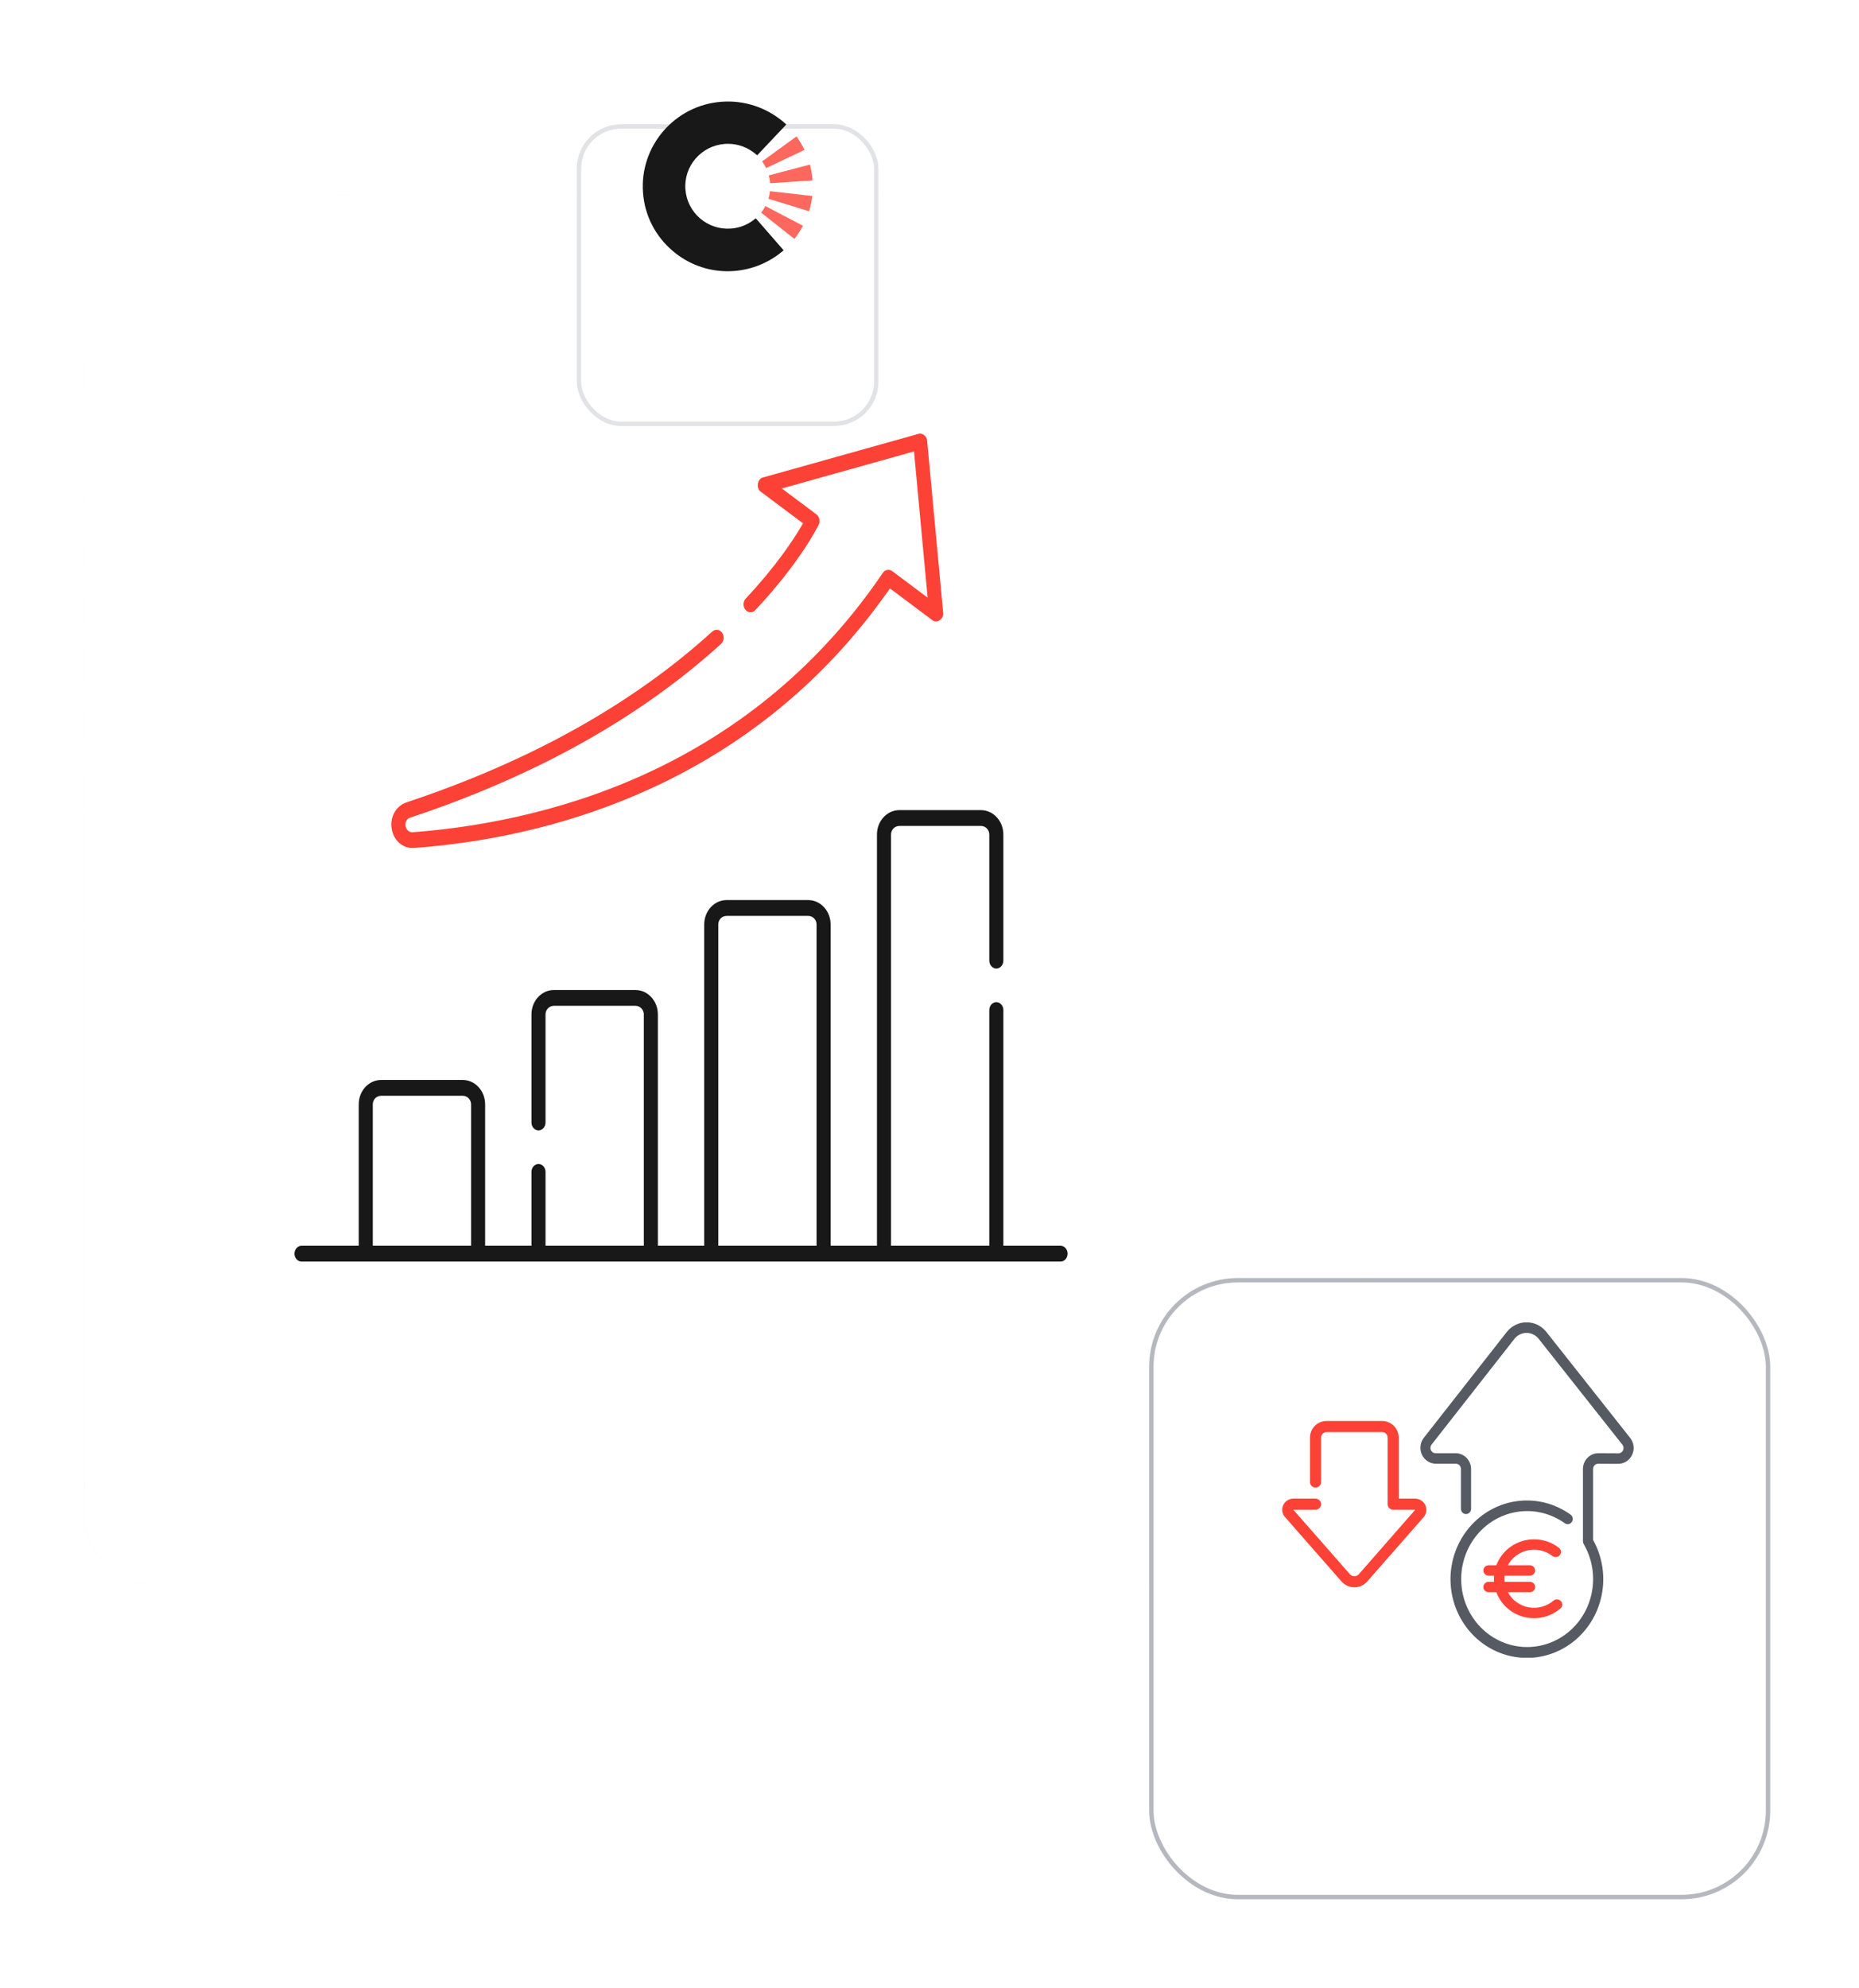 <svg width="419" height="448" viewBox="0 0 419 448" fill="none" xmlns="http://www.w3.org/2000/svg">
<g filter="url(#filter0_d_29160_143378)">
<rect x="19" y="42" width="290" height="313" rx="15" fill="url(#paint0_linear_29160_143378)"/>
<rect x="19" y="42" width="290" height="313" rx="15" fill="white"/>
</g>
<path d="M226.648 279.731V280.232H227.149H239.038C240.156 280.232 241.124 281.219 241.124 282.516C241.124 283.813 240.156 284.8 239.038 284.8H67.962C66.844 284.8 65.876 283.813 65.876 282.516C65.876 281.219 66.844 280.232 67.962 280.232H79.851H80.352V279.731V248.865C80.352 245.523 82.87 242.867 85.887 242.867H104.309C107.327 242.867 109.844 245.523 109.844 248.865V279.731V280.232H110.345H118.785H119.286V279.731V264.089C119.286 262.792 120.254 261.805 121.372 261.805C122.49 261.805 123.458 262.792 123.458 264.089V279.731V280.232H123.959H144.106H144.607V279.731V228.597C144.607 227.843 144.03 227.167 143.244 227.167H124.821C124.035 227.167 123.458 227.843 123.458 228.597V252.949C123.458 254.246 122.49 255.233 121.372 255.233C120.254 255.233 119.286 254.246 119.286 252.949V228.597C119.286 225.255 121.804 222.599 124.821 222.599H143.244C146.261 222.599 148.779 225.255 148.779 228.597V279.732V280.233H149.28H157.72H158.221V279.732V208.329C158.221 204.987 160.738 202.331 163.756 202.331H182.178C185.196 202.331 187.713 204.987 187.713 208.329V279.732V280.233H188.214H196.655H197.156V279.732V188.061C197.156 184.719 199.673 182.063 202.691 182.063H221.113C224.131 182.063 226.648 184.719 226.648 188.061V216.474C226.648 217.771 225.68 218.758 224.562 218.758C223.444 218.758 222.476 217.771 222.476 216.474V188.061C222.476 187.308 221.899 186.631 221.113 186.631H202.691C201.904 186.631 201.327 187.308 201.327 188.061V279.731V280.232H201.828H221.975H222.476V279.731V227.614C222.476 226.317 223.444 225.33 224.562 225.33C225.68 225.33 226.648 226.317 226.648 227.614V279.731ZM183.041 280.233H183.542V279.732V208.329C183.542 207.576 182.965 206.899 182.178 206.899H163.756C162.97 206.899 162.393 207.576 162.393 208.329V279.732V280.233H162.894H183.041ZM105.172 280.232H105.673V279.731V248.865C105.673 248.112 105.096 247.435 104.309 247.435H85.887C85.101 247.435 84.524 248.112 84.524 248.865V279.731V280.232H85.025H105.172Z" fill="#181819" stroke="white" stroke-width="1.002"/>
<path d="M87.309 186.995L87.802 186.909C87.29 183.95 88.86 181.205 91.476 180.335L91.318 179.86L91.476 180.335C119.203 171.123 142.328 158.214 160.194 141.953L160.195 141.953C161.065 141.16 162.362 141.27 163.109 142.221L163.109 142.221C163.872 143.193 163.753 144.653 162.86 145.466L162.86 145.466C144.59 162.093 120.999 175.295 92.727 184.693C92.38 184.753 92.14 184.976 92.012 185.239C91.886 185.498 91.866 185.792 91.907 186.046C91.947 186.298 92.059 186.575 92.27 186.78C92.491 186.993 92.803 187.105 93.151 187.029C105.911 186.071 125.245 183.049 144.946 174.091C166.912 164.103 184.952 148.873 198.558 128.831C199.234 127.836 200.493 127.622 201.409 128.307L207.57 132.92L208.474 133.596L208.37 132.472L205.618 102.971L205.563 102.373L204.984 102.535L178.314 110.013L177.336 110.288L178.149 110.897L184.306 115.505C185.169 116.151 185.472 117.41 184.979 118.446C184.836 118.746 180.95 126.796 170.623 137.825L170.989 138.167L170.623 137.825C169.808 138.695 168.508 138.69 167.699 137.812L167.699 137.811C166.87 136.913 166.876 135.447 167.711 134.555C174.463 127.344 178.342 121.443 180.108 118.454L180.337 118.067L179.977 117.798L171.179 111.212L171.172 111.207L171.165 111.202C170.462 110.712 170.18 109.809 170.327 108.924C170.473 108.038 171.024 107.312 171.822 107.118L171.831 107.116L171.839 107.114L206.875 97.29L206.875 97.29L206.887 97.286C208.019 96.938 209.368 97.88 209.466 99.26L209.466 99.26L209.467 99.271L213.08 138.026L213.081 138.034L213.082 138.041C213.197 138.969 212.727 139.776 212.036 140.213C211.348 140.649 210.503 140.684 209.842 140.154L209.835 140.148L209.829 140.143L201.11 133.617L200.698 133.308L200.4 133.729C186.523 153.374 168.418 168.364 146.545 178.31C130.298 185.698 112.416 190.167 93.393 191.589M87.309 186.995L87.309 186.995L87.309 186.995ZM87.309 186.995L87.802 186.909C88.288 189.719 90.459 191.604 93.001 191.604C93.13 191.604 93.261 191.599 93.393 191.589M93.393 191.589C93.393 191.589 93.393 191.589 93.394 191.589L93.43 192.089L93.392 191.589C93.393 191.589 93.393 191.589 93.393 191.589Z" fill="#FC4236" stroke="white" stroke-width="1.002"/>
<g filter="url(#filter1_d_29160_143378)">
<rect x="259" y="268" width="140" height="140" rx="20" fill="white"/>
<rect x="259.5" y="268.5" width="139" height="139" rx="19.5" stroke="#B5B9BF"/>
</g>
<rect width="80" height="80" transform="translate(289 298)" fill="white"/>
<g clip-path="url(#clip0_29160_143378)">
<path d="M339.591 300.183C340.131 299.495 340.814 298.939 341.59 298.558C342.366 298.176 343.215 297.978 344.075 297.978C344.934 297.978 345.783 298.176 346.559 298.558C347.335 298.939 348.018 299.495 348.559 300.183L367.477 324.1C367.873 324.625 368.119 325.253 368.187 325.914C368.256 326.575 368.145 327.242 367.866 327.841C367.588 328.441 367.152 328.948 366.609 329.307C366.066 329.665 365.437 329.861 364.792 329.872C361.644 329.872 360.226 329.847 360.228 329.847C359.923 329.846 359.63 329.97 359.413 330.191C359.196 330.413 359.073 330.713 359.071 331.028V347.03C361.183 350.817 361.866 355.273 360.987 359.546C360.109 363.819 357.731 367.608 354.31 370.187C350.889 372.766 346.664 373.954 342.446 373.523C338.227 373.092 334.311 371.073 331.448 367.852C328.584 364.632 326.975 360.436 326.928 356.068C326.88 351.701 328.398 347.469 331.191 344.183C333.984 340.898 337.855 338.789 342.063 338.261C346.272 337.734 350.521 338.824 353.997 341.323C354.12 341.412 354.225 341.526 354.306 341.656C354.387 341.787 354.442 341.933 354.468 342.086C354.494 342.238 354.491 342.395 354.458 342.546C354.425 342.698 354.364 342.841 354.278 342.968C354.191 343.095 354.082 343.203 353.955 343.286C353.828 343.37 353.686 343.426 353.538 343.453C353.39 343.48 353.238 343.477 353.091 343.443C352.944 343.409 352.805 343.346 352.682 343.257C349.665 341.1 345.981 340.169 342.338 340.644C338.695 341.118 335.352 342.965 332.952 345.828C330.552 348.691 329.265 352.368 329.34 356.151C329.414 359.933 330.844 363.553 333.355 366.314C335.865 369.074 339.279 370.78 342.937 371.102C346.596 371.425 350.241 370.341 353.17 368.059C356.099 365.778 358.104 362.46 358.801 358.746C359.498 355.032 358.835 351.183 356.942 347.942C356.84 347.755 356.784 347.546 356.778 347.332V331.028C356.78 330.561 356.871 330.098 357.047 329.667C357.222 329.237 357.478 328.846 357.8 328.517C358.122 328.188 358.504 327.927 358.924 327.751C359.344 327.574 359.793 327.484 360.246 327.486C360.254 327.486 361.659 327.51 364.792 327.51C365.006 327.505 365.215 327.438 365.395 327.319C365.575 327.199 365.72 327.03 365.812 326.831C365.905 326.633 365.943 326.411 365.922 326.191C365.9 325.972 365.82 325.762 365.69 325.587L346.773 301.67C346.442 301.262 346.029 300.933 345.562 300.708C345.095 300.483 344.586 300.366 344.07 300.366C343.555 300.366 343.045 300.483 342.578 300.708C342.111 300.933 341.698 301.262 341.368 301.67L322.647 325.559C322.515 325.735 322.433 325.945 322.41 326.166C322.387 326.387 322.425 326.61 322.519 326.81C322.612 327.01 322.759 327.179 322.941 327.299C323.123 327.418 323.333 327.482 323.549 327.485H328.118C329.029 327.492 329.901 327.867 330.546 328.53C331.191 329.192 331.558 330.088 331.569 331.027V340.014C331.569 340.327 331.448 340.628 331.233 340.849C331.018 341.07 330.727 341.195 330.423 341.195C330.119 341.195 329.827 341.07 329.612 340.849C329.398 340.628 329.277 340.327 329.277 340.014V331.028C329.275 330.713 329.152 330.413 328.935 330.191C328.718 329.97 328.425 329.846 328.12 329.847H323.549C322.906 329.831 322.28 329.632 321.74 329.273C321.2 328.913 320.767 328.406 320.489 327.809C320.211 327.211 320.099 326.546 320.165 325.887C320.231 325.228 320.473 324.601 320.863 324.074L339.591 300.183Z" fill="#555A63"/>
<path d="M351.818 360.817C351.61 360.583 351.316 360.44 351 360.419C350.685 360.398 350.374 360.501 350.136 360.705C349.377 361.356 348.479 361.829 347.507 362.088C346.536 362.348 345.517 362.388 344.528 362.205C343.538 362.023 342.604 361.622 341.795 361.033C340.986 360.444 340.324 359.682 339.857 358.806H344.82C345.136 358.806 345.439 358.682 345.663 358.463C345.886 358.243 346.012 357.945 346.012 357.635C346.012 357.324 345.886 357.026 345.663 356.806C345.439 356.587 345.136 356.463 344.82 356.463H339.131C339.105 356.233 339.092 356.002 339.091 355.77C339.091 355.537 339.104 355.305 339.129 355.074H344.817C345.133 355.074 345.436 354.95 345.66 354.731C345.883 354.511 346.009 354.213 346.009 353.903C346.009 353.592 345.883 353.294 345.66 353.074C345.436 352.855 345.133 352.731 344.817 352.731H339.86C340.424 351.675 341.271 350.79 342.311 350.172C343.35 349.554 344.541 349.226 345.755 349.225C347.248 349.22 348.699 349.712 349.87 350.621C349.992 350.721 350.134 350.796 350.286 350.841C350.439 350.886 350.599 350.901 350.757 350.884C350.915 350.868 351.069 350.82 351.208 350.744C351.347 350.669 351.47 350.566 351.568 350.443C351.666 350.32 351.739 350.179 351.781 350.028C351.823 349.877 351.833 349.72 351.812 349.565C351.791 349.41 351.739 349.261 351.658 349.126C351.577 348.991 351.47 348.873 351.342 348.78C349.752 347.545 347.783 346.876 345.755 346.883C343.9 346.886 342.09 347.449 340.571 348.495C339.052 349.542 337.897 351.022 337.263 352.735H335.526C335.21 352.735 334.907 352.858 334.683 353.078C334.46 353.297 334.334 353.595 334.334 353.906C334.334 354.216 334.46 354.514 334.683 354.734C334.907 354.953 335.21 355.077 335.526 355.077H336.745C336.727 355.311 336.709 355.538 336.709 355.773C336.709 356.008 336.727 356.235 336.744 356.463H335.526C335.21 356.463 334.907 356.587 334.683 356.806C334.46 357.026 334.334 357.324 334.334 357.635C334.334 357.945 334.46 358.243 334.683 358.463C334.907 358.682 335.21 358.806 335.526 358.806H337.263C337.763 360.163 338.592 361.379 339.679 362.35C340.766 363.321 342.077 364.018 343.499 364.379C344.922 364.739 346.412 364.754 347.842 364.422C349.271 364.089 350.597 363.419 351.703 362.47C351.821 362.369 351.918 362.246 351.987 362.108C352.057 361.97 352.098 361.82 352.109 361.667C352.12 361.513 352.099 361.359 352.049 361.213C351.999 361.067 351.921 360.933 351.818 360.817Z" fill="#FC4236"/>
</g>
<path d="M296.503 337.719C296.834 337.719 297.152 337.85 297.387 338.085C297.621 338.319 297.753 338.637 297.753 338.969C297.753 339.3 297.621 339.618 297.387 339.853C297.152 340.087 296.834 340.219 296.503 340.219L291.503 340.219L304.283 354.779C304.409 354.912 304.561 355.018 304.729 355.091C304.898 355.163 305.079 355.201 305.263 355.201C305.446 355.201 305.628 355.163 305.796 355.091C305.965 355.018 306.117 354.912 306.243 354.779L318.989 340.219L314.011 340.219C313.68 340.219 313.362 340.087 313.128 339.853C312.893 339.618 312.761 339.3 312.761 338.969L312.761 323.969C312.761 323.637 312.63 323.319 312.395 323.085C312.161 322.85 311.843 322.719 311.511 322.719L299.004 322.719C298.672 322.719 298.354 322.85 298.12 323.085C297.886 323.319 297.754 323.637 297.754 323.969L297.754 333.969C297.754 334.3 297.622 334.618 297.388 334.853C297.153 335.087 296.835 335.219 296.504 335.219C296.172 335.219 295.854 335.087 295.62 334.853C295.386 334.618 295.254 334.3 295.254 333.969L295.254 323.969C295.254 322.974 295.649 322.02 296.352 321.317C297.056 320.614 298.009 320.219 299.004 320.219L311.51 320.219C312.504 320.221 313.457 320.616 314.16 321.319C314.862 322.022 315.258 322.975 315.26 323.969L315.26 337.719L318.989 337.719C319.467 337.725 319.933 337.867 320.334 338.128C320.734 338.389 321.053 338.758 321.252 339.192C321.452 339.627 321.524 340.109 321.46 340.583C321.396 341.056 321.2 341.502 320.893 341.869L308.121 356.431C307.759 356.83 307.318 357.148 306.826 357.366C306.333 357.583 305.801 357.696 305.263 357.696C304.724 357.696 304.192 357.583 303.7 357.366C303.207 357.148 302.766 356.83 302.404 356.431L289.623 341.862C289.303 341.504 289.095 341.06 289.025 340.586C288.954 340.111 289.024 339.626 289.225 339.19C289.424 338.749 289.747 338.376 290.154 338.114C290.561 337.853 291.035 337.716 291.519 337.719L296.503 337.719Z" fill="#FC4236"/>
<g filter="url(#filter2_d_29160_143378)">
<rect x="130" y="8" width="68" height="68" rx="10" fill="white"/>
<rect x="130.5" y="8.5" width="67" height="67" rx="9.5" stroke="#E1E3E6"/>
</g>
<path d="M183.124 40.55C183.039 39.383 182.839 38.217 182.554 37.078L173.283 39.526C173.426 40.095 173.54 40.692 173.568 41.261V41.29L178.332 40.977L183.096 40.664L183.124 40.55Z" fill="#FD685E"/>
<path d="M173.199 44.794L182.356 47.611C182.698 46.472 182.955 45.334 183.069 44.167L173.542 43.086C173.484 43.655 173.37 44.253 173.199 44.794Z" fill="#FD685E"/>
<path d="M180.987 50.877L172.515 46.438C172.23 46.95 171.916 47.462 171.545 47.917L179.047 53.837C179.789 52.898 180.445 51.902 180.987 50.877Z" fill="#FD685E"/>
<path d="M171.771 36.369C172.114 36.853 172.428 37.365 172.684 37.877L181.327 33.779C180.814 32.727 180.215 31.702 179.53 30.734L171.771 36.369Z" fill="#FD685E"/>
<path d="M170.146 49.343C168.663 50.567 166.809 51.364 164.755 51.506C159.478 51.904 154.886 47.949 154.486 42.684C154.087 37.419 158.052 32.837 163.329 32.439C163.586 32.41 163.814 32.41 164.071 32.41C166.353 32.41 168.549 33.207 170.317 34.715C170.375 34.772 170.432 34.801 170.489 34.858C170.546 34.915 170.603 34.971 170.66 35L177.22 28.056C177.078 27.942 176.935 27.8 176.821 27.686C176.736 27.601 176.65 27.544 176.564 27.458C172.657 24.186 167.693 22.535 162.587 22.933C152.062 23.73 144.132 32.922 144.93 43.424C145.301 48.518 147.669 53.157 151.548 56.486C155.057 59.503 159.421 61.125 164.013 61.125C164.498 61.125 164.983 61.096 165.468 61.068C169.576 60.755 173.284 59.161 176.222 56.742C176.365 56.629 176.507 56.515 176.621 56.401L170.346 49.201C170.26 49.258 170.203 49.286 170.146 49.343Z" fill="#181819"/>
<defs>
<filter id="filter0_d_29160_143378" x="0" y="25" width="328" height="351" filterUnits="userSpaceOnUse" color-interpolation-filters="sRGB">
<feFlood flood-opacity="0" result="BackgroundImageFix"/>
<feColorMatrix in="SourceAlpha" type="matrix" values="0 0 0 0 0 0 0 0 0 0 0 0 0 0 0 0 0 0 127 0" result="hardAlpha"/>
<feOffset dy="2"/>
<feGaussianBlur stdDeviation="9.5"/>
<feComposite in2="hardAlpha" operator="out"/>
<feColorMatrix type="matrix" values="0 0 0 0 0 0 0 0 0 0 0 0 0 0 0 0 0 0 0.1 0"/>
<feBlend mode="normal" in2="BackgroundImageFix" result="effect1_dropShadow_29160_143378"/>
<feBlend mode="normal" in="SourceGraphic" in2="effect1_dropShadow_29160_143378" result="shape"/>
</filter>
<filter id="filter1_d_29160_143378" x="239" y="268" width="180" height="180" filterUnits="userSpaceOnUse" color-interpolation-filters="sRGB">
<feFlood flood-opacity="0" result="BackgroundImageFix"/>
<feColorMatrix in="SourceAlpha" type="matrix" values="0 0 0 0 0 0 0 0 0 0 0 0 0 0 0 0 0 0 127 0" result="hardAlpha"/>
<feMorphology radius="5" operator="erode" in="SourceAlpha" result="effect1_dropShadow_29160_143378"/>
<feOffset dy="20"/>
<feGaussianBlur stdDeviation="12.5"/>
<feColorMatrix type="matrix" values="0 0 0 0 0 0 0 0 0 0 0 0 0 0 0 0 0 0 0.1 0"/>
<feBlend mode="normal" in2="BackgroundImageFix" result="effect1_dropShadow_29160_143378"/>
<feBlend mode="normal" in="SourceGraphic" in2="effect1_dropShadow_29160_143378" result="shape"/>
</filter>
<filter id="filter2_d_29160_143378" x="110" y="8" width="108" height="108" filterUnits="userSpaceOnUse" color-interpolation-filters="sRGB">
<feFlood flood-opacity="0" result="BackgroundImageFix"/>
<feColorMatrix in="SourceAlpha" type="matrix" values="0 0 0 0 0 0 0 0 0 0 0 0 0 0 0 0 0 0 127 0" result="hardAlpha"/>
<feMorphology radius="5" operator="erode" in="SourceAlpha" result="effect1_dropShadow_29160_143378"/>
<feOffset dy="20"/>
<feGaussianBlur stdDeviation="12.5"/>
<feColorMatrix type="matrix" values="0 0 0 0 0 0 0 0 0 0 0 0 0 0 0 0 0 0 0.1 0"/>
<feBlend mode="normal" in2="BackgroundImageFix" result="effect1_dropShadow_29160_143378"/>
<feBlend mode="normal" in="SourceGraphic" in2="effect1_dropShadow_29160_143378" result="shape"/>
</filter>
<linearGradient id="paint0_linear_29160_143378" x1="-21.514" y1="421.615" x2="335.192" y2="-44.576" gradientUnits="userSpaceOnUse">
<stop stop-color="#ECECEC"/>
<stop offset="1" stop-color="white" stop-opacity="0"/>
</linearGradient>
<clipPath id="clip0_29160_143378">
<rect width="48.889" height="75.556" fill="white" transform="matrix(1 0 0 -1 320.111 373.555)"/>
</clipPath>
</defs>
</svg>
